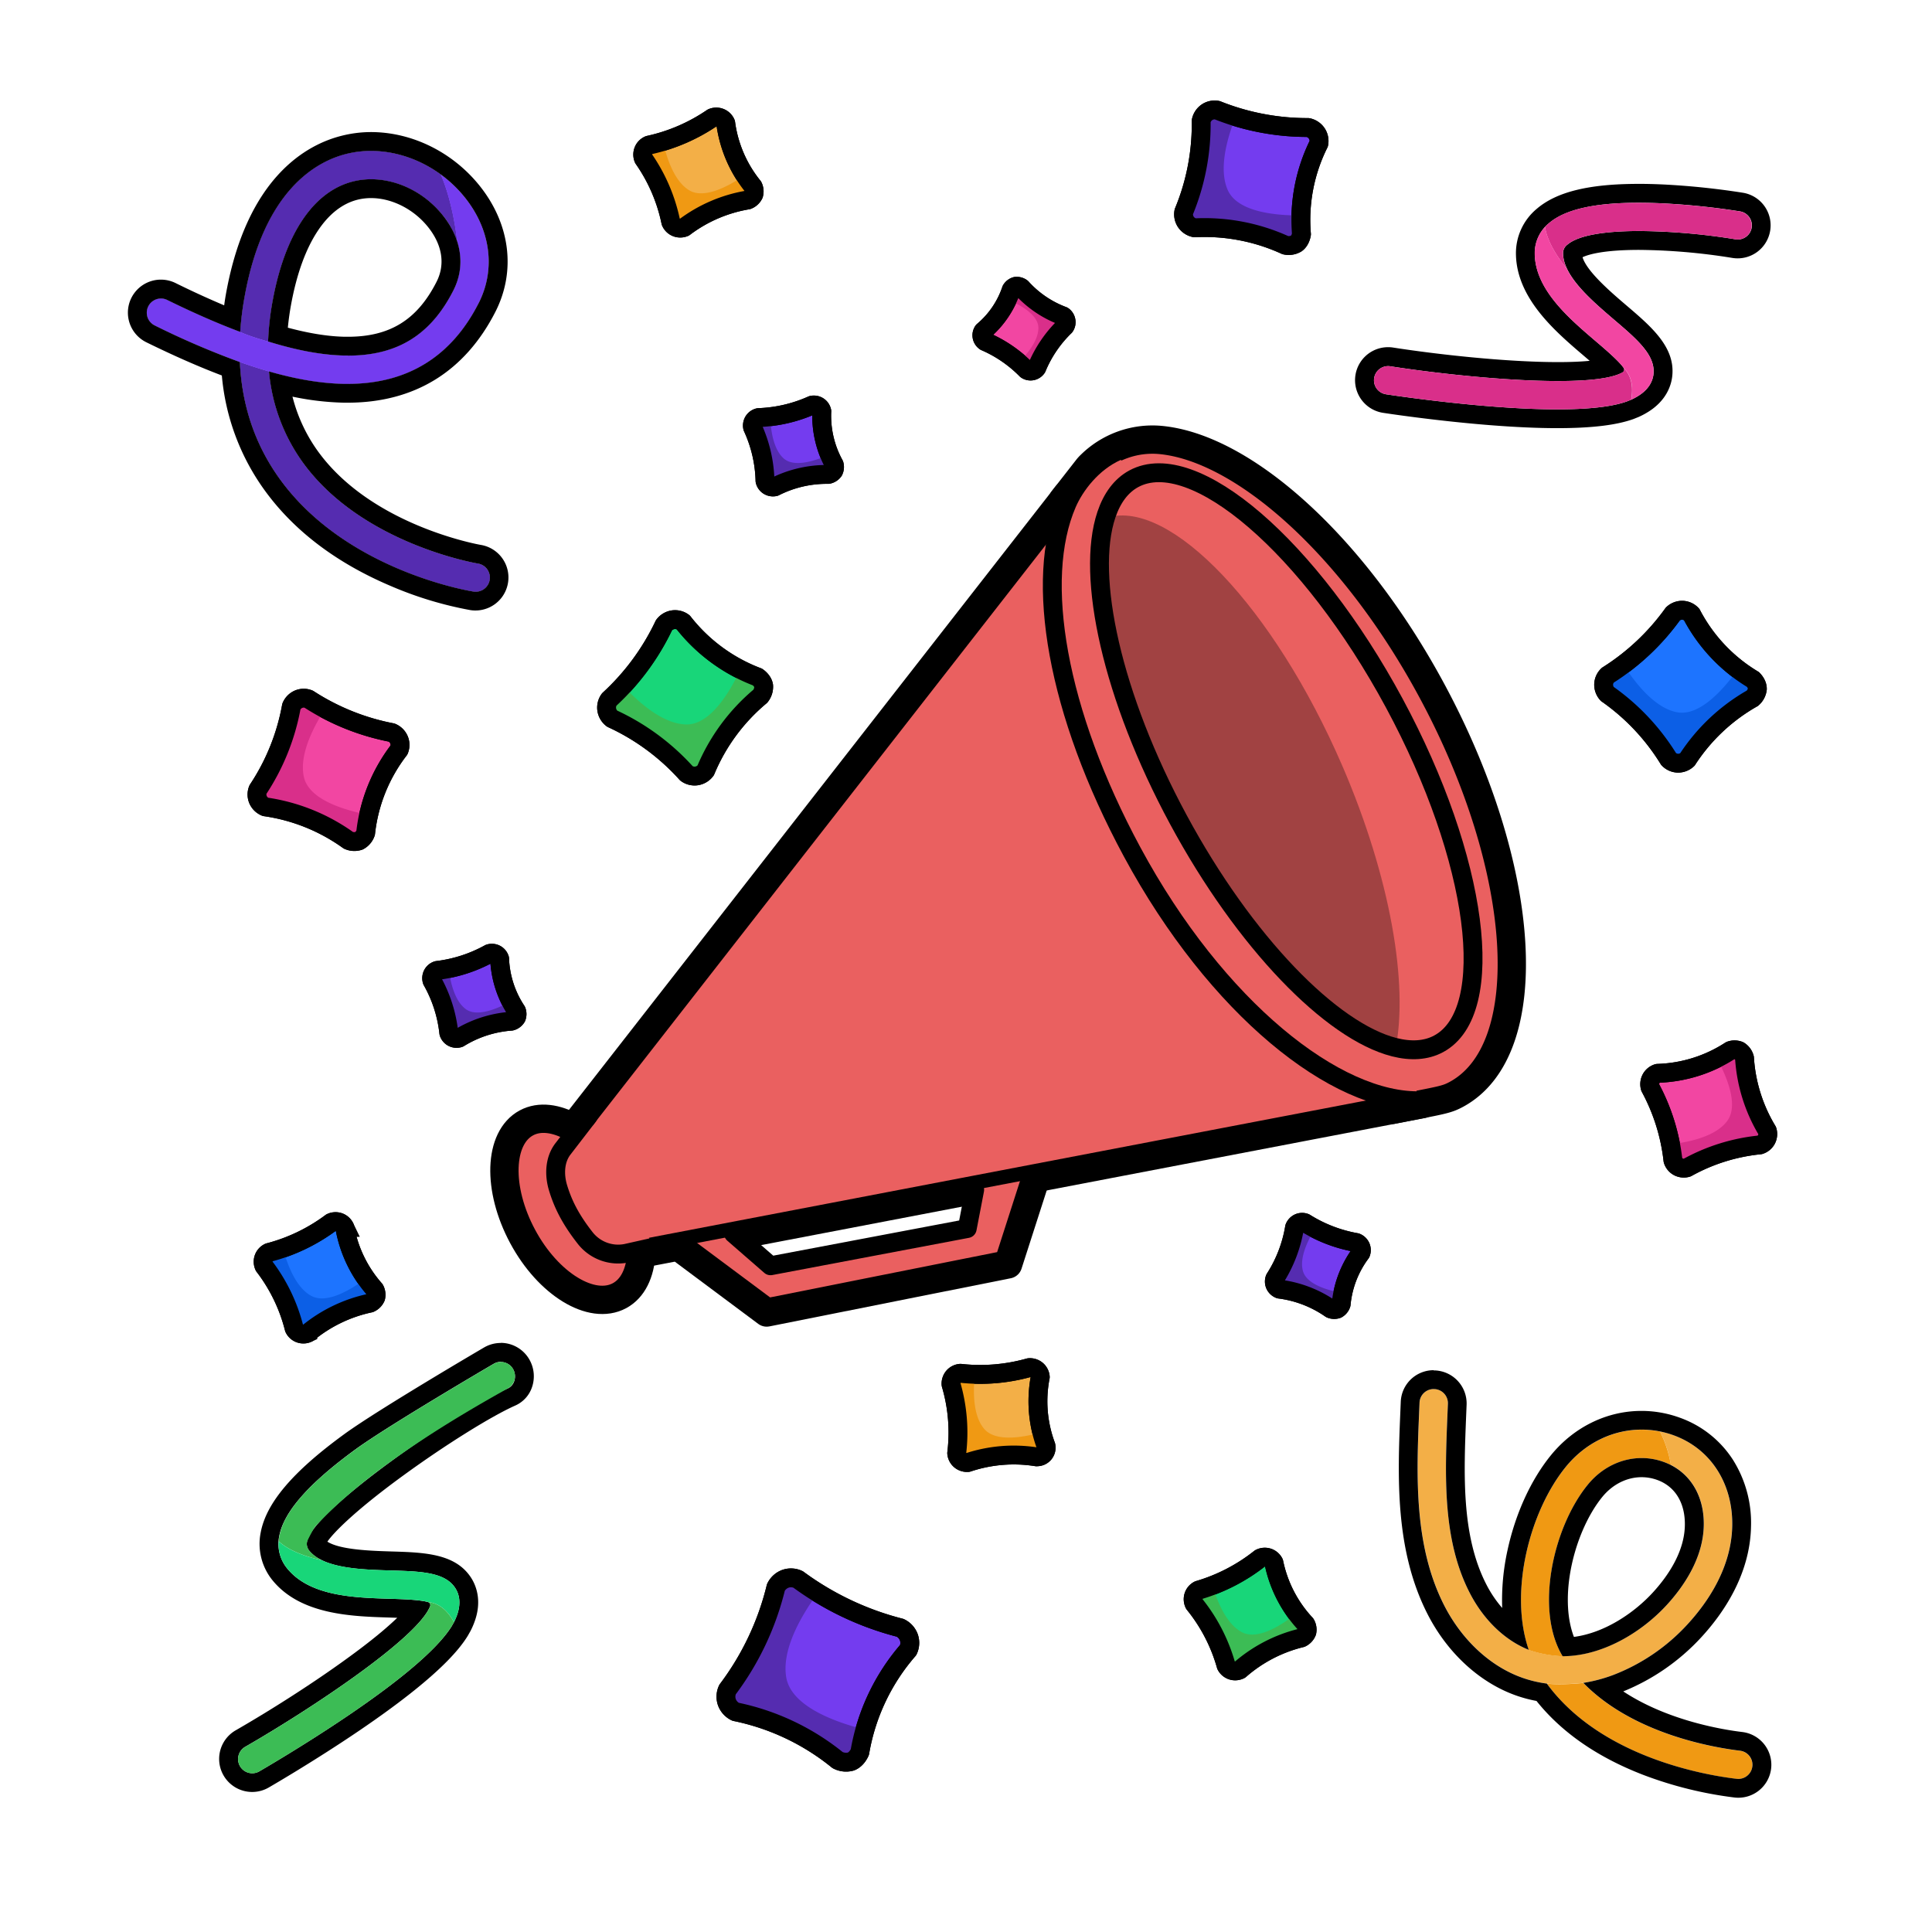 <svg id="Layer_1" data-name="Layer 1" xmlns="http://www.w3.org/2000/svg" xmlns:xlink="http://www.w3.org/1999/xlink" viewBox="0 0 1024 1024"><defs><style>.cls-1,.cls-12,.cls-6,.cls-7{fill:none;}.cls-2{clip-path:url(#clip-path);}.cls-3{fill:#f3af47;}.cls-4{fill:#f09913;}.cls-5{fill:#ea6060;}.cls-12,.cls-6,.cls-7{stroke:#000;}.cls-6,.cls-7{stroke-linecap:round;stroke-linejoin:round;}.cls-6{stroke-width:15px;}.cls-12,.cls-7{stroke-width:10px;}.cls-8{fill:#a14242;}.cls-9{fill:#743cef;}.cls-10{fill:#552cb0;}.cls-11{fill:#1d74ff;}.cls-12{stroke-miterlimit:10;}.cls-13{fill:#0c5fe6;}.cls-14{fill:#f246a2;}.cls-15{fill:#d92f8a;}.cls-16{fill:#18d679;}.cls-17{fill:#3cbc55;}.cls-18{fill:#ba367d;}.cls-19{fill:#9261ff;}</style><clipPath id="clip-path"><rect class="cls-1" width="1024" height="1024"/></clipPath></defs><title>quest-36</title><g class="cls-2"><path class="cls-3" d="M918.07,808.65C917.71,831,905,849.41,894.4,860.93a104.06,104.06,0,0,1-39.61,26.94,81.34,81.34,0,0,1-15.6,4.09s-11.47,1.28-19.31.36a63,63,0,0,1-12.75-3c-16.92-5.89-32-19.77-41.45-38.07-16.4-31.85-14.85-69.4-13.48-102.53l.21-5.31a7.5,7.5,0,0,1,15,.6l-.22,5.33c-1.35,32.8-2.75,66.72,11.83,95,7.34,14.24,18.64,25.1,31.24,30.1a62.1,62.1,0,0,0,18,3.34c20.77-.05,41.58-12.36,55.12-27.07,8.83-9.6,19.42-24.74,19.7-42.36.24-14.54-6.23-26.18-17.47-31.91a62.78,62.78,0,0,0-5.76-17.74,50.65,50.65,0,0,1,7.18,2c19.51,7.11,31.41,25.44,31.05,47.86"/><path class="cls-4" d="M928.79,936.24a7.5,7.5,0,0,1-7.44,6.61c-.29,0-.59,0-.9,0-17-2-72-11.52-100.57-50.48,7.84.92,19.31-.36,19.31-.36,26.34,27.06,69,34.27,83,35.94a7.51,7.51,0,0,1,6.55,8.34"/><path class="cls-4" d="M885.6,776.5a34.24,34.24,0,0,0-15.46-3.69c-10.69,0-21.17,5-28.65,14.23-18.31,22.56-27.94,66.06-13.42,90.51l.18.29a62.1,62.1,0,0,1-18-3.34c-10.57-30.6.48-73.37,19.6-96.91,12.65-15.59,31.65-22.55,50-18.83a62.77,62.77,0,0,1,5.76,17.74"/><path d="M759.89,736.23h.33a7.5,7.5,0,0,1,7.2,7.79l-.22,5.33c-1.36,32.8-2.76,66.72,11.83,95,7.33,14.24,18.64,25.1,31.24,30.09-10.58-30.6.48-73.37,19.59-96.91,10.4-12.82,25.11-19.8,40.21-19.8a49.49,49.49,0,0,1,17,3c19.52,7.1,31.42,25.44,31.05,47.86S905,849.41,894.41,860.93a104,104,0,0,1-39.61,26.94,81.5,81.5,0,0,1-15.6,4.1c26.35,27.05,69,34.26,83,35.94a7.5,7.5,0,0,1-.88,14.95,7.61,7.61,0,0,1-.9-.05c-17-2-72-11.51-100.57-50.48a62.59,62.59,0,0,1-12.75-3c-16.92-5.89-32-19.77-41.46-38.07-16.4-31.85-14.85-69.4-13.48-102.53l.22-5.31a7.5,7.5,0,0,1,7.47-7.2m68.36,141.61c20.77,0,41.58-12.36,55.12-27.07,8.83-9.6,19.42-24.74,19.71-42.36.26-16.07-7.66-28.6-21.18-33.52a34.26,34.26,0,0,0-11.74-2.08c-10.69,0-21.18,5-28.65,14.23-18.32,22.56-27.95,66.06-13.42,90.51l.17.29M759.89,726.23A17.44,17.44,0,0,0,742.43,743l-.22,5.3c-1.42,34.37-3,73.32,14.58,107.52,10.59,20.56,27.74,36.21,47.06,42.93a72.22,72.22,0,0,0,10.53,2.79c13.3,16.66,32.3,29.82,56.54,39.17a207.24,207.24,0,0,0,48.35,12,17.5,17.5,0,0,0,19.46-15.3A17.5,17.5,0,0,0,923.43,918c-9.85-1.18-39.39-5.88-63.07-21.52a114.82,114.82,0,0,0,41.41-28.75c11.77-12.79,25.89-33.4,26.31-58.88a62.59,62.59,0,0,0-9.68-35.28,55.73,55.73,0,0,0-28-22.14,59.39,59.39,0,0,0-20.38-3.62c-18.37,0-35.85,8.57-48,23.5-10.58,13-18.72,30.78-22.93,50a122.86,122.86,0,0,0-2.9,30.94,62.2,62.2,0,0,1-8.35-12.37c-13.38-26-12-58.55-10.73-90l.22-5.34a17.52,17.52,0,0,0-16.79-18.19l-.72,0m74.38,141.2c-3.46-9-4.18-21.06-1.93-34.14,2.61-15.16,8.94-30.09,16.93-39.94,5.43-6.69,13-10.53,20.89-10.53a24.28,24.28,0,0,1,8.32,1.48c9.47,3.45,14.8,12.18,14.6,24-.23,14.47-9.41,27.43-17.07,35.75-9.46,10.28-24.93,21.2-41.75,23.43"/><polyline class="cls-5" points="303.76 597.64 565.34 262.44 753.87 585.21 549.38 624.36 516.6 630.63 392.93 654.31 358.34 660.94 339.94 664.46"/><polyline class="cls-6" points="303.76 597.64 565.34 262.44 753.87 585.21 549.38 624.36 516.6 630.63 392.93 654.31 358.34 660.94 339.94 664.46"/><path class="cls-5" d="M303.76,597.64c-8.87-5-17.75-6.26-24.77-2.48C264.28,603.1,263.41,630,277,655.33s36.64,39.35,51.36,31.41c7.06-3.81,10.93-12,11.54-22.28"/><path class="cls-6" d="M303.76,597.64c-8.87-5-17.75-6.26-24.77-2.48C264.28,603.1,263.41,630,277,655.33s36.64,39.35,51.36,31.41c7.06-3.81,10.93-12,11.54-22.28"/><path class="cls-5" d="M738.18,588.21c25.71-5.08,28.18-5.18,33.7-8.16,43.84-23.66,38-119.54-13.06-214.17-41.53-77-100-128.76-144-132.71a46.7,46.7,0,0,0-36.72,13.21,18.59,18.59,0,0,0-1.52,1.61l-13.22,16.94"/><path class="cls-6" d="M738.18,588.21c25.71-5.08,28.18-5.18,33.7-8.16,43.84-23.66,38-119.54-13.06-214.17-41.53-77-100-128.76-144-132.71a46.7,46.7,0,0,0-36.72,13.21,18.59,18.59,0,0,0-1.52,1.61l-13.22,16.94"/><path class="cls-5" d="M753.21,583.39c-44.89,1.45-108.53-49.13-153.16-131.85-39.91-74-52-144.27-34.52-184.67,4.16-9.64,13.35-21.81,26.46-27.67"/><path class="cls-7" d="M753.21,583.39c-44.89,1.45-108.53-49.13-153.16-131.85-39.91-74-52-144.27-34.52-184.67,4.16-9.64,13.35-21.81,26.46-27.67"/><path class="cls-8" d="M739.53,556.53C706.2,548,660.29,501.12,625.08,435.86,590,370.83,576,306.93,587,274.3c33.31-9.8,88.09,47.63,124.35,131.36C737,465,746.7,522,739.53,556.53"/><polygon class="cls-5" points="392.93 654.31 408.39 667.76 512.65 648.03 516.6 630.63 549.38 624.36 534.29 671.23 406.36 696.74 358.34 660.94 392.93 654.31"/><polyline class="cls-6" points="548.26 626.74 534.29 670.14 406.36 695.66 362.92 663.27"/><polyline class="cls-7" points="388.76 653.81 408.39 670.89 512.65 651.16 516.6 630.63"/><path class="cls-5" d="M346.49,661l-14.59,3.27a22.2,22.2,0,0,1-21.6-7.93c-8.43-10.7-12.13-18.89-14.55-26.85-2.1-7-1.74-15,2.73-20.68l13.23-17.18"/><path class="cls-7" d="M346.49,661l-14.59,3.27a22.2,22.2,0,0,1-21.6-7.93c-8.43-10.7-12.13-18.89-14.55-26.85-2.1-7-1.74-15,2.73-20.68l13.23-17.18"/><path class="cls-7" d="M762.55,553.23c-6.66,3.59-14.66,4.06-23.57,1.8-33.32-8.49-79.24-55.41-114.45-120.67-35.08-65-49.1-128.92-38.12-161.55,3-8.87,7.8-15.42,14.55-19.07,31.6-17.05,93.39,36.17,138,118.87S794.15,536.17,762.55,553.23Z"/><path class="cls-9" d="M681.27,129.94a102.92,102.92,0,0,0-48.05-9.2,7.43,7.43,0,0,1-4.65-3.06,7.25,7.25,0,0,1-1.12-5.45,121.07,121.07,0,0,0,9.2-48.05,7.42,7.42,0,0,1,3.06-4.65,7.25,7.25,0,0,1,5.45-1.12,128,128,0,0,0,24.2,7,128.06,128.06,0,0,0,23.85,2.17,7.43,7.43,0,0,1,4.65,3.06A7.25,7.25,0,0,1,699,76.12a90.63,90.63,0,0,0-9.2,48c-.07.37-.53,3.38-2.74,4.94a8,8,0,0,1-5.76.83"/><path class="cls-7" d="M681.27,129.94a102.92,102.92,0,0,0-48.05-9.2,7.43,7.43,0,0,1-4.65-3.06,7.25,7.25,0,0,1-1.12-5.45,121.07,121.07,0,0,0,9.2-48.05,7.42,7.42,0,0,1,3.06-4.65,7.25,7.25,0,0,1,5.45-1.12,128,128,0,0,0,24.2,7,128.06,128.06,0,0,0,23.85,2.17,7.43,7.43,0,0,1,4.65,3.06A7.25,7.25,0,0,1,699,76.12a90.63,90.63,0,0,0-9.2,48c-.07.37-.53,3.38-2.74,4.94A8,8,0,0,1,681.27,129.94Z"/><path class="cls-10" d="M688.61,124.16c-.07.37-.53,3.38-2.74,5a8,8,0,0,1-5.77.83,102.83,102.83,0,0,0-48.05-9.2,7.51,7.51,0,0,1-4.65-3.06,7.26,7.26,0,0,1-1.12-5.45,121,121,0,0,0,9.2-48,7.39,7.39,0,0,1,3.06-4.65A7.22,7.22,0,0,1,644,58.4c3.19,1.29,6.79,2.58,10.78,3.78-4.76,12.11-8.87,27.86-4,38.66,5.06,11.12,23.77,13.32,37.5,13.35a90.34,90.34,0,0,0,.29,10"/><path class="cls-7" d="M681.27,129.94a102.92,102.92,0,0,0-48.05-9.2,7.43,7.43,0,0,1-4.65-3.06,7.25,7.25,0,0,1-1.12-5.45,121.07,121.07,0,0,0,9.2-48.05,7.42,7.42,0,0,1,3.06-4.65,7.25,7.25,0,0,1,5.45-1.12,128,128,0,0,0,24.2,7,128.06,128.06,0,0,0,23.85,2.17,7.43,7.43,0,0,1,4.65,3.06A7.25,7.25,0,0,1,699,76.12a90.63,90.63,0,0,0-9.2,48c-.07.37-.53,3.38-2.74,4.94A8,8,0,0,1,681.27,129.94Z"/><path class="cls-3" d="M396.25,106a76.85,76.85,0,0,0-33.55,14.46,5.55,5.55,0,0,1-4.16.06,5.41,5.41,0,0,1-3-2.9A90.44,90.44,0,0,0,341.1,84.08a5.55,5.55,0,0,1-.06-4.16,5.41,5.41,0,0,1,2.9-3,95.61,95.61,0,0,0,17.9-5.8,95.59,95.59,0,0,0,15.65-8.66,5.55,5.55,0,0,1,4.16-.06,5.41,5.41,0,0,1,3,2.9,67.69,67.69,0,0,0,14.46,33.55,5.89,5.89,0,0,1,.38,4.21,6,6,0,0,1-3.21,2.93"/><path class="cls-7" d="M396.25,106a76.85,76.85,0,0,0-33.55,14.46,5.55,5.55,0,0,1-4.16.06,5.41,5.41,0,0,1-3-2.9A90.44,90.44,0,0,0,341.1,84.08a5.55,5.55,0,0,1-.06-4.16,5.41,5.41,0,0,1,2.9-3,95.61,95.61,0,0,0,17.9-5.8,95.59,95.59,0,0,0,15.65-8.66,5.55,5.55,0,0,1,4.16-.06,5.41,5.41,0,0,1,3,2.9,67.69,67.69,0,0,0,14.46,33.55,5.89,5.89,0,0,1,.38,4.21A6,6,0,0,1,396.25,106Z"/><path class="cls-4" d="M398.36,99.36a5.91,5.91,0,0,1,.38,4.21,6,6,0,0,1-3.22,2.93A76.75,76.75,0,0,0,362,121a5.61,5.61,0,0,1-4.16.06,5.42,5.42,0,0,1-3-2.9,90.32,90.32,0,0,0-14.46-33.55,5.51,5.51,0,0,1-.06-4.16,5.39,5.39,0,0,1,2.89-3c2.51-.54,5.28-1.25,8.25-2.18,2.14,9.48,6.2,20.93,13.77,25.55,7.79,4.75,20.27-1.73,28.77-7.47a67.52,67.52,0,0,0,4.36,6"/><path class="cls-7" d="M396.25,106a76.85,76.85,0,0,0-33.55,14.46,5.55,5.55,0,0,1-4.16.06,5.41,5.41,0,0,1-3-2.9A90.44,90.44,0,0,0,341.1,84.08a5.55,5.55,0,0,1-.06-4.16,5.41,5.41,0,0,1,2.9-3,95.61,95.61,0,0,0,17.9-5.8,95.59,95.59,0,0,0,15.65-8.66,5.55,5.55,0,0,1,4.16-.06,5.41,5.41,0,0,1,3,2.9,67.69,67.69,0,0,0,14.46,33.55,5.89,5.89,0,0,1,.38,4.21A6,6,0,0,1,396.25,106Z"/><path class="cls-3" d="M549.39,772.15a76.86,76.86,0,0,0-36.41,3,5.55,5.55,0,0,1-4-1.27,5.41,5.41,0,0,1-1.9-3.69,90.41,90.41,0,0,0-3-36.41,5.55,5.55,0,0,1,1.27-4,5.42,5.42,0,0,1,3.7-1.9,95.58,95.58,0,0,0,36.41-3,5.54,5.54,0,0,1,4,1.27,5.41,5.41,0,0,1,1.9,3.7,67.68,67.68,0,0,0,3,36.41,4.82,4.82,0,0,1-5,5.86"/><path class="cls-7" d="M549.39,772.15a76.86,76.86,0,0,0-36.41,3,5.55,5.55,0,0,1-4-1.27,5.41,5.41,0,0,1-1.9-3.69,90.41,90.41,0,0,0-3-36.41,5.55,5.55,0,0,1,1.27-4,5.42,5.42,0,0,1,3.7-1.9,95.58,95.58,0,0,0,36.41-3,5.54,5.54,0,0,1,4,1.27,5.41,5.41,0,0,1,1.9,3.7,67.68,67.68,0,0,0,3,36.41,4.82,4.82,0,0,1-5,5.86Z"/><path class="cls-4" d="M553.5,766.52a5.91,5.91,0,0,1-1,4.11,6,6,0,0,1-4,1.75,76.79,76.79,0,0,0-36.41,3,5.6,5.6,0,0,1-4-1.27,5.42,5.42,0,0,1-1.9-3.7,90.31,90.31,0,0,0-3-36.41,5.52,5.52,0,0,1,1.27-4,5.39,5.39,0,0,1,3.69-1.9c2.55.29,5.4.49,8.51.56-1,9.67-.79,21.82,4.91,28.6,5.87,7,19.77,4.82,29.65,2.09a67.49,67.49,0,0,0,2.21,7.11"/><path class="cls-7" d="M549.39,772.15a76.86,76.86,0,0,0-36.41,3,5.55,5.55,0,0,1-4-1.27,5.41,5.41,0,0,1-1.9-3.69,90.41,90.41,0,0,0-3-36.41,5.55,5.55,0,0,1,1.27-4,5.42,5.42,0,0,1,3.7-1.9,95.58,95.58,0,0,0,36.41-3,5.54,5.54,0,0,1,4,1.27,5.41,5.41,0,0,1,1.9,3.7,67.68,67.68,0,0,0,3,36.41,4.82,4.82,0,0,1-5,5.86Z"/><path class="cls-11" d="M196.07,690.68a76.85,76.85,0,0,0-32.91,15.86,5.55,5.55,0,0,1-4.15.23,5.42,5.42,0,0,1-3.1-2.77A90.39,90.39,0,0,0,140,671.09a5.55,5.55,0,0,1-.23-4.15,5.42,5.42,0,0,1,2.77-3.1A95.54,95.54,0,0,0,175.49,648a5.55,5.55,0,0,1,4.15-.23,5.42,5.42,0,0,1,3.1,2.77,67.69,67.69,0,0,0,15.86,32.91,5.89,5.89,0,0,1,.55,4.18,6,6,0,0,1-3.09,3.06"/><path class="cls-12" d="M196.07,690.68a76.85,76.85,0,0,0-32.91,15.86,5.55,5.55,0,0,1-4.15.23,5.42,5.42,0,0,1-3.1-2.77A90.39,90.39,0,0,0,140,671.09a5.55,5.55,0,0,1-.23-4.15,5.42,5.42,0,0,1,2.77-3.1A95.54,95.54,0,0,0,175.49,648a5.55,5.55,0,0,1,4.15-.23,5.42,5.42,0,0,1,3.1,2.77,67.69,67.69,0,0,0,15.86,32.91,5.89,5.89,0,0,1,.55,4.18A6,6,0,0,1,196.07,690.68Z"/><path class="cls-13" d="M197.89,683.95a5.91,5.91,0,0,1,.56,4.19,6,6,0,0,1-3.09,3.07,76.76,76.76,0,0,0-32.91,15.86,5.61,5.61,0,0,1-4.15.23,5.42,5.42,0,0,1-3.1-2.77,90.32,90.32,0,0,0-15.86-32.91,5.52,5.52,0,0,1-.23-4.15,5.39,5.39,0,0,1,2.77-3.1c2.49-.65,5.22-1.47,8.15-2.53,2.53,9.38,7.08,20.65,14.83,24.94,8,4.42,20.18-2.59,28.43-8.68a67.24,67.24,0,0,0,4.61,5.85"/><path class="cls-7" d="M196.07,690.68a76.85,76.85,0,0,0-32.91,15.86,5.55,5.55,0,0,1-4.15.23,5.42,5.42,0,0,1-3.1-2.77A90.39,90.39,0,0,0,140,671.09a5.55,5.55,0,0,1-.23-4.15,5.42,5.42,0,0,1,2.77-3.1A95.54,95.54,0,0,0,175.49,648a5.55,5.55,0,0,1,4.15-.23,5.42,5.42,0,0,1,3.1,2.77,67.69,67.69,0,0,0,15.86,32.91,5.89,5.89,0,0,1,.55,4.18A6,6,0,0,1,196.07,690.68Z"/><path class="cls-11" d="M928.82,370.07a99.73,99.73,0,0,0-34.5,32.51,7.2,7.2,0,0,1-5,1.92,7,7,0,0,1-4.92-2.21,117.31,117.31,0,0,0-32.51-34.5,7.2,7.2,0,0,1-1.92-5,7,7,0,0,1,2.21-4.92,124,124,0,0,0,34.5-32.51,7.2,7.2,0,0,1,5-1.92,7,7,0,0,1,4.92,2.21,87.82,87.82,0,0,0,32.51,34.5c.25.27,2.35,2.33,2.32,5a7.73,7.73,0,0,1-2.62,5"/><path class="cls-12" d="M928.82,370.07a99.73,99.73,0,0,0-34.5,32.51,7.2,7.2,0,0,1-5,1.92,7,7,0,0,1-4.92-2.21,117.31,117.31,0,0,0-32.51-34.5,7.2,7.2,0,0,1-1.92-5,7,7,0,0,1,2.21-4.92,124,124,0,0,0,34.5-32.51,7.2,7.2,0,0,1,5-1.92,7,7,0,0,1,4.92,2.21,87.82,87.82,0,0,0,32.51,34.5c.25.27,2.35,2.33,2.32,5A7.73,7.73,0,0,1,928.82,370.07Z"/><path class="cls-13" d="M928.44,361c.25.27,2.35,2.34,2.33,5a7.77,7.77,0,0,1-2.62,5,99.64,99.64,0,0,0-34.5,32.52,7.28,7.28,0,0,1-5,1.91,7,7,0,0,1-4.92-2.21,117.21,117.21,0,0,0-32.52-34.5,7.16,7.16,0,0,1-1.91-5,7,7,0,0,1,2.21-4.92c2.82-1.77,5.88-3.87,9.09-6.32,6.81,10.61,16.85,22.78,28.12,25,11.6,2.34,24-11.11,31.77-21.87a87.58,87.58,0,0,0,8,5.43"/><path class="cls-7" d="M928.82,370.07a99.73,99.73,0,0,0-34.5,32.51,7.2,7.2,0,0,1-5,1.92,7,7,0,0,1-4.92-2.21,117.31,117.31,0,0,0-32.51-34.5,7.2,7.2,0,0,1-1.92-5,7,7,0,0,1,2.21-4.92,124,124,0,0,0,34.5-32.51,7.2,7.2,0,0,1,5-1.92,7,7,0,0,1,4.92,2.21,87.82,87.82,0,0,0,32.51,34.5c.25.27,2.35,2.33,2.32,5A7.73,7.73,0,0,1,928.82,370.07Z"/><path class="cls-14" d="M184.63,445.35a99.7,99.7,0,0,0-44-17.71,7.21,7.21,0,0,1-3.85-3.78,7,7,0,0,1-.05-5.39,117.3,117.3,0,0,0,17.71-44,7.2,7.2,0,0,1,3.78-3.85,7,7,0,0,1,5.39-.05,124,124,0,0,0,44,17.71,7.2,7.2,0,0,1,3.85,3.78,7,7,0,0,1,.05,5.39,87.83,87.83,0,0,0-17.71,44,7.64,7.64,0,0,1-3.53,4.19,7.73,7.73,0,0,1-5.64-.28"/><path class="cls-7" d="M184.63,445.35a99.7,99.7,0,0,0-44-17.71,7.21,7.21,0,0,1-3.85-3.78,7,7,0,0,1-.05-5.39,117.3,117.3,0,0,0,17.71-44,7.2,7.2,0,0,1,3.78-3.85,7,7,0,0,1,5.39-.05,124,124,0,0,0,44,17.71,7.2,7.2,0,0,1,3.85,3.78,7,7,0,0,1,.05,5.39,87.83,87.83,0,0,0-17.71,44,7.64,7.64,0,0,1-3.53,4.19A7.73,7.73,0,0,1,184.63,445.35Z"/><path class="cls-15" d="M192.68,441.22c-.14.34-1.13,3.12-3.53,4.2a7.77,7.77,0,0,1-5.64-.29,99.66,99.66,0,0,0-44-17.7,7.27,7.27,0,0,1-3.85-3.78,7,7,0,0,1,0-5.39,118.17,118.17,0,0,0,10.73-20.17,117.63,117.63,0,0,0,7-23.8,7.16,7.16,0,0,1,3.78-3.85,7,7,0,0,1,5.39-.06c2.79,1.82,6,3.72,9.55,5.6-6.78,10.63-13.63,24.84-11,36,2.74,11.52,20.12,17.1,33.17,19.68a87.57,87.57,0,0,0-1.58,9.53"/><path class="cls-7" d="M184.63,445.35a99.7,99.7,0,0,0-44-17.71,7.21,7.21,0,0,1-3.85-3.78,7,7,0,0,1-.05-5.39,117.3,117.3,0,0,0,17.71-44,7.2,7.2,0,0,1,3.78-3.85,7,7,0,0,1,5.39-.05,124,124,0,0,0,44,17.71,7.2,7.2,0,0,1,3.85,3.78,7,7,0,0,1,.05,5.39,87.83,87.83,0,0,0-17.71,44,7.64,7.64,0,0,1-3.53,4.19A7.73,7.73,0,0,1,184.63,445.35Z"/><path class="cls-14" d="M924.62,560.77a84.89,84.89,0,0,0,12.06,38.53,6.13,6.13,0,0,1-.41,4.57,6,6,0,0,1-3.53,2.94,99.89,99.89,0,0,0-38.53,12.06,6.13,6.13,0,0,1-4.57-.41,6,6,0,0,1-2.94-3.53,105.58,105.58,0,0,0-12.06-38.52,6.13,6.13,0,0,1,.41-4.57,6,6,0,0,1,3.53-2.95,74.79,74.79,0,0,0,38.53-12.05,6.51,6.51,0,0,1,4.66.07,6.58,6.58,0,0,1,2.85,3.87"/><path class="cls-7" d="M924.62,560.77a84.89,84.89,0,0,0,12.06,38.53,6.13,6.13,0,0,1-.41,4.57,6,6,0,0,1-3.53,2.94,99.89,99.89,0,0,0-38.53,12.06,6.13,6.13,0,0,1-4.57-.41,6,6,0,0,1-2.94-3.53,105.58,105.58,0,0,0-12.06-38.52,6.13,6.13,0,0,1,.41-4.57,6,6,0,0,1,3.53-2.95,74.79,74.79,0,0,0,38.53-12.05,6.51,6.51,0,0,1,4.66.07A6.58,6.58,0,0,1,924.62,560.77Z"/><path class="cls-15" d="M917.56,557.7a6.53,6.53,0,0,1,4.67.06,6.62,6.62,0,0,1,2.85,3.87,84.86,84.86,0,0,0,12.06,38.52,6.2,6.2,0,0,1-.41,4.57,6,6,0,0,1-3.52,2.94,99.79,99.79,0,0,0-38.52,12.06,6.1,6.1,0,0,1-4.57-.41,6,6,0,0,1-2.95-3.52c-.31-2.82-.77-5.94-1.46-9.31,10.66-1.26,23.72-4.42,29.65-12.21,6.11-8,.41-22.48-4.92-32.47a74.83,74.83,0,0,0,7.14-4.1"/><path class="cls-7" d="M924.62,560.77a84.89,84.89,0,0,0,12.06,38.53,6.13,6.13,0,0,1-.41,4.57,6,6,0,0,1-3.53,2.94,99.89,99.89,0,0,0-38.53,12.06,6.13,6.13,0,0,1-4.57-.41,6,6,0,0,1-2.94-3.53,105.58,105.58,0,0,0-12.06-38.52,6.13,6.13,0,0,1,.41-4.57,6,6,0,0,1,3.53-2.95,74.79,74.79,0,0,0,38.53-12.05,6.51,6.51,0,0,1,4.66.07A6.58,6.58,0,0,1,924.62,560.77Z"/><path class="cls-14" d="M541.47,152.58a55.75,55.75,0,0,0,21.92,14.88A4,4,0,0,1,565,170a3.93,3.93,0,0,1-.61,3,65.58,65.58,0,0,0-14.88,21.92,4,4,0,0,1-2.52,1.66,3.93,3.93,0,0,1-3-.61A69.28,69.28,0,0,0,522.16,181a4,4,0,0,1-1.66-2.52,3.93,3.93,0,0,1,.61-3A49.08,49.08,0,0,0,536,153.62a4.27,4.27,0,0,1,2.42-1.87,4.32,4.32,0,0,1,3,.82"/><path class="cls-7" d="M541.47,152.58a55.75,55.75,0,0,0,21.92,14.88A4,4,0,0,1,565,170a3.93,3.93,0,0,1-.61,3,65.58,65.58,0,0,0-14.88,21.92,4,4,0,0,1-2.52,1.66,3.93,3.93,0,0,1-3-.61A69.28,69.28,0,0,0,522.16,181a4,4,0,0,1-1.66-2.52,3.93,3.93,0,0,1,.61-3A49.08,49.08,0,0,0,536,153.62a4.27,4.27,0,0,1,2.42-1.87A4.32,4.32,0,0,1,541.47,152.58Z"/><path class="cls-15" d="M536.59,153.88A4.29,4.29,0,0,1,539,152a4.35,4.35,0,0,1,3,.83A55.69,55.69,0,0,0,564,167.71a4.06,4.06,0,0,1,1.66,2.52,3.93,3.93,0,0,1-.61,3,65.49,65.49,0,0,0-14.88,21.92,4,4,0,0,1-2.52,1.66,3.91,3.91,0,0,1-3-.61c-1.31-1.33-2.82-2.74-4.55-4.19,5-5,10.39-12,10.26-18.38-.13-6.61-9-11.72-15.78-14.68a48.65,48.65,0,0,0,2-5"/><path class="cls-7" d="M541.47,152.58a55.75,55.75,0,0,0,21.92,14.88A4,4,0,0,1,565,170a3.93,3.93,0,0,1-.61,3,65.58,65.58,0,0,0-14.88,21.92,4,4,0,0,1-2.52,1.66,3.93,3.93,0,0,1-3-.61A69.28,69.28,0,0,0,522.16,181a4,4,0,0,1-1.66-2.52,3.93,3.93,0,0,1,.61-3A49.08,49.08,0,0,0,536,153.62a4.27,4.27,0,0,1,2.42-1.87A4.32,4.32,0,0,1,541.47,152.58Z"/><path class="cls-16" d="M403,369a102.9,102.9,0,0,0-29,39.37,7.43,7.43,0,0,1-4.77,2.87,7.25,7.25,0,0,1-5.4-1.34,121.07,121.07,0,0,0-39.37-29,7.43,7.43,0,0,1-2.87-4.77,7.25,7.25,0,0,1,1.34-5.4,128,128,0,0,0,29-39.37,7.43,7.43,0,0,1,4.77-2.87,7.25,7.25,0,0,1,5.4,1.34,90.64,90.64,0,0,0,39.37,29c.3.22,2.82,1.94,3.27,4.61A8,8,0,0,1,403,369"/><path class="cls-7" d="M403,369a102.9,102.9,0,0,0-29,39.37,7.43,7.43,0,0,1-4.77,2.87,7.25,7.25,0,0,1-5.4-1.34,121.07,121.07,0,0,0-39.37-29,7.43,7.43,0,0,1-2.87-4.77,7.25,7.25,0,0,1,1.34-5.4,128,128,0,0,0,29-39.37,7.43,7.43,0,0,1,4.77-2.87,7.25,7.25,0,0,1,5.4,1.34,90.64,90.64,0,0,0,39.37,29c.3.22,2.82,1.94,3.27,4.61A8,8,0,0,1,403,369Z"/><path class="cls-17" d="M401,359.91c.3.22,2.82,1.94,3.28,4.61a8,8,0,0,1-1.74,5.56,102.8,102.8,0,0,0-29,39.37,7.51,7.51,0,0,1-4.77,2.87,7.26,7.26,0,0,1-5.4-1.34,120.94,120.94,0,0,0-39.37-29,7.39,7.39,0,0,1-2.87-4.77,7.22,7.22,0,0,1,1.33-5.4c2.54-2.32,5.26-5,8.07-8.09,8.87,9.52,21.3,20,33.16,20.26,12.21.24,22.28-15.69,28.23-28.06a90.36,90.36,0,0,0,9.12,4"/><path class="cls-7" d="M403,369a102.9,102.9,0,0,0-29,39.37,7.43,7.43,0,0,1-4.77,2.87,7.25,7.25,0,0,1-5.4-1.34,121.07,121.07,0,0,0-39.37-29,7.43,7.43,0,0,1-2.87-4.77,7.25,7.25,0,0,1,1.34-5.4,128,128,0,0,0,29-39.37,7.43,7.43,0,0,1,4.77-2.87,7.25,7.25,0,0,1,5.4,1.34,90.64,90.64,0,0,0,39.37,29c.3.22,2.82,1.94,3.27,4.61A8,8,0,0,1,403,369Z"/><path class="cls-16" d="M689.72,868.12A77.08,77.08,0,0,0,657.19,885a5.56,5.56,0,0,1-4.15.36,5.43,5.43,0,0,1-3.19-2.68A90.68,90.68,0,0,0,633,850.14a5.56,5.56,0,0,1-.36-4.15,5.43,5.43,0,0,1,2.68-3.19,95.83,95.83,0,0,0,32.53-16.87,5.56,5.56,0,0,1,4.15-.36,5.43,5.43,0,0,1,3.19,2.68A67.87,67.87,0,0,0,692,860.78a5.91,5.91,0,0,1,.68,4.18,6,6,0,0,1-3,3.16"/><path class="cls-7" d="M689.72,868.12A77.08,77.08,0,0,0,657.19,885a5.56,5.56,0,0,1-4.15.36,5.43,5.43,0,0,1-3.19-2.68A90.68,90.68,0,0,0,633,850.14a5.56,5.56,0,0,1-.36-4.15,5.43,5.43,0,0,1,2.68-3.19,95.83,95.83,0,0,0,32.53-16.87,5.56,5.56,0,0,1,4.15-.36,5.43,5.43,0,0,1,3.19,2.68A67.87,67.87,0,0,0,692,860.78a5.91,5.91,0,0,1,.68,4.18A6,6,0,0,1,689.72,868.12Z"/><path class="cls-17" d="M691.35,861.32a5.93,5.93,0,0,1,.68,4.18,6,6,0,0,1-3,3.16,77,77,0,0,0-32.52,16.87,5.62,5.62,0,0,1-4.15.36,5.43,5.43,0,0,1-3.19-2.69,90.57,90.57,0,0,0-16.87-32.52,5.54,5.54,0,0,1-.36-4.15,5.41,5.41,0,0,1,2.68-3.19c2.47-.72,5.19-1.63,8.09-2.78,2.82,9.33,7.7,20.5,15.6,24.57,8.13,4.19,20.16-3.19,28.24-9.54a67.72,67.72,0,0,0,4.79,5.73"/><path class="cls-7" d="M689.72,868.12A77.08,77.08,0,0,0,657.19,885a5.56,5.56,0,0,1-4.15.36,5.43,5.43,0,0,1-3.19-2.68A90.68,90.68,0,0,0,633,850.14a5.56,5.56,0,0,1-.36-4.15,5.43,5.43,0,0,1,2.68-3.19,95.83,95.83,0,0,0,32.53-16.87,5.56,5.56,0,0,1,4.15-.36,5.43,5.43,0,0,1,3.19,2.68A67.87,67.87,0,0,0,692,860.78a5.91,5.91,0,0,1,.68,4.18A6,6,0,0,1,689.72,868.12Z"/><path class="cls-9" d="M438.91,251.45A61,61,0,0,0,410.65,258a4.41,4.41,0,0,1-3.26-.54,4.29,4.29,0,0,1-1.92-2.68,71.83,71.83,0,0,0-6.57-28.27,4.41,4.41,0,0,1,.54-3.26,4.3,4.3,0,0,1,2.68-1.92,75.89,75.89,0,0,0,28.27-6.57,4.41,4.41,0,0,1,3.26.54,4.3,4.3,0,0,1,1.92,2.68,53.77,53.77,0,0,0,6.57,28.27,4.68,4.68,0,0,1-.3,3.34,4.73,4.73,0,0,1-2.93,1.84"/><path class="cls-7" d="M438.91,251.45A61,61,0,0,0,410.65,258a4.41,4.41,0,0,1-3.26-.54,4.29,4.29,0,0,1-1.92-2.68,71.83,71.83,0,0,0-6.57-28.27,4.41,4.41,0,0,1,.54-3.26,4.3,4.3,0,0,1,2.68-1.92,75.89,75.89,0,0,0,28.27-6.57,4.41,4.41,0,0,1,3.26.54,4.3,4.3,0,0,1,1.92,2.68,53.77,53.77,0,0,0,6.57,28.27,4.68,4.68,0,0,1-.3,3.34A4.73,4.73,0,0,1,438.91,251.45Z"/><path class="cls-10" d="M441.5,246.55a4.69,4.69,0,0,1-.3,3.34,4.76,4.76,0,0,1-2.93,1.84A61,61,0,0,0,410,258.3a4.45,4.45,0,0,1-3.26-.54,4.31,4.31,0,0,1-1.92-2.69,71.76,71.76,0,0,0-6.57-28.27,4.38,4.38,0,0,1,.54-3.26,4.28,4.28,0,0,1,2.68-1.92c2-.07,4.3-.23,6.75-.54.33,7.71,1.89,17.24,7.16,21.91,5.42,4.81,16.09,1.5,23.54-1.78a53.68,53.68,0,0,0,2.56,5.34"/><path class="cls-7" d="M438.91,251.45A61,61,0,0,0,410.65,258a4.41,4.41,0,0,1-3.26-.54,4.29,4.29,0,0,1-1.92-2.68,71.83,71.83,0,0,0-6.57-28.27,4.41,4.41,0,0,1,.54-3.26,4.3,4.3,0,0,1,2.68-1.92,75.89,75.89,0,0,0,28.27-6.57,4.41,4.41,0,0,1,3.26.54,4.3,4.3,0,0,1,1.92,2.68,53.77,53.77,0,0,0,6.57,28.27,4.68,4.68,0,0,1-.3,3.34A4.73,4.73,0,0,1,438.91,251.45Z"/><path class="cls-9" d="M270.92,541.25a61,61,0,0,0-27.61,8.92,4.41,4.41,0,0,1-3.29-.26,4.3,4.3,0,0,1-2.14-2.51A71.79,71.79,0,0,0,229,519.78a4.41,4.41,0,0,1,.26-3.29,4.3,4.3,0,0,1,2.51-2.14,75.93,75.93,0,0,0,27.61-8.92,4.41,4.41,0,0,1,3.29.26,4.3,4.3,0,0,1,2.14,2.51,53.77,53.77,0,0,0,8.92,27.61,4.68,4.68,0,0,1,0,3.35,4.73,4.73,0,0,1-2.76,2.08"/><path class="cls-7" d="M270.92,541.25a61,61,0,0,0-27.61,8.92,4.41,4.41,0,0,1-3.29-.26,4.3,4.3,0,0,1-2.14-2.51A71.79,71.79,0,0,0,229,519.78a4.41,4.41,0,0,1,.26-3.29,4.3,4.3,0,0,1,2.51-2.14,75.93,75.93,0,0,0,27.61-8.92,4.41,4.41,0,0,1,3.29.26,4.3,4.3,0,0,1,2.14,2.51,53.77,53.77,0,0,0,8.92,27.61,4.68,4.68,0,0,1,0,3.35A4.73,4.73,0,0,1,270.92,541.25Z"/><path class="cls-10" d="M273.09,536.15a4.69,4.69,0,0,1,0,3.36,4.76,4.76,0,0,1-2.76,2.08,61,61,0,0,0-27.61,8.92,4.45,4.45,0,0,1-3.29-.26,4.3,4.3,0,0,1-2.14-2.52,71.73,71.73,0,0,0-8.93-27.61,4.39,4.39,0,0,1,.26-3.29,4.28,4.28,0,0,1,2.51-2.14c2-.24,4.27-.6,6.68-1.11,1,7.66,3.34,17,9,21.23,5.8,4.34,16.16.14,23.31-3.76a53.54,53.54,0,0,0,3,5.1"/><path class="cls-7" d="M270.92,541.25a61,61,0,0,0-27.61,8.92,4.41,4.41,0,0,1-3.29-.26,4.3,4.3,0,0,1-2.14-2.51A71.79,71.79,0,0,0,229,519.78a4.41,4.41,0,0,1,.26-3.29,4.3,4.3,0,0,1,2.51-2.14,75.93,75.93,0,0,0,27.61-8.92,4.41,4.41,0,0,1,3.29.26,4.3,4.3,0,0,1,2.14,2.51,53.77,53.77,0,0,0,8.92,27.61,4.68,4.68,0,0,1,0,3.35A4.73,4.73,0,0,1,270.92,541.25Z"/><path class="cls-9" d="M705.27,693.68a61,61,0,0,0-27.08-10.42,4.41,4.41,0,0,1-2.39-2.27,4.3,4.3,0,0,1-.08-3.3,71.81,71.81,0,0,0,10.42-27.08,4.41,4.41,0,0,1,2.27-2.39,4.3,4.3,0,0,1,3.3-.08,75.94,75.94,0,0,0,27.08,10.42,4.41,4.41,0,0,1,2.39,2.27,4.3,4.3,0,0,1,.08,3.3,53.77,53.77,0,0,0-10.42,27.08,4.68,4.68,0,0,1-2.12,2.6,4.73,4.73,0,0,1-3.45-.12"/><path class="cls-7" d="M705.27,693.68a61,61,0,0,0-27.08-10.42,4.41,4.41,0,0,1-2.39-2.27,4.3,4.3,0,0,1-.08-3.3,71.81,71.81,0,0,0,10.42-27.08,4.41,4.41,0,0,1,2.27-2.39,4.3,4.3,0,0,1,3.3-.08,75.94,75.94,0,0,0,27.08,10.42,4.41,4.41,0,0,1,2.39,2.27,4.3,4.3,0,0,1,.08,3.3,53.77,53.77,0,0,0-10.42,27.08,4.68,4.68,0,0,1-2.12,2.6A4.73,4.73,0,0,1,705.27,693.68Z"/><path class="cls-10" d="M710.16,691.08a4.7,4.7,0,0,1-2.12,2.6,4.76,4.76,0,0,1-3.46-.12,61,61,0,0,0-27.08-10.42,4.45,4.45,0,0,1-2.39-2.27,4.31,4.31,0,0,1-.08-3.3,71.74,71.74,0,0,0,10.42-27.08,4.38,4.38,0,0,1,2.27-2.39A4.28,4.28,0,0,1,691,648c1.73,1.09,3.69,2.22,5.9,3.34-4.05,6.57-8.11,15.33-6.37,22.15,1.78,7,12.48,10.27,20.49,11.74a53.6,53.6,0,0,0-.88,5.85"/><path class="cls-7" d="M705.27,693.68a61,61,0,0,0-27.08-10.42,4.41,4.41,0,0,1-2.39-2.27,4.3,4.3,0,0,1-.08-3.3,71.81,71.81,0,0,0,10.42-27.08,4.41,4.41,0,0,1,2.27-2.39,4.3,4.3,0,0,1,3.3-.08,75.94,75.94,0,0,0,27.08,10.42,4.41,4.41,0,0,1,2.39,2.27,4.3,4.3,0,0,1,.08,3.3,53.77,53.77,0,0,0-10.42,27.08,4.68,4.68,0,0,1-2.12,2.6A4.73,4.73,0,0,1,705.27,693.68Z"/><path class="cls-9" d="M443.94,932.88a125.88,125.88,0,0,0-54.08-25.61,9.09,9.09,0,0,1-4.57-5,8.87,8.87,0,0,1,.34-6.8,148.1,148.1,0,0,0,25.61-54.08,9.09,9.09,0,0,1,5-4.57,8.87,8.87,0,0,1,6.8.34,156.55,156.55,0,0,0,54.08,25.61,9.08,9.08,0,0,1,4.57,5,8.87,8.87,0,0,1-.34,6.8,110.86,110.86,0,0,0-25.61,54.08c-.2.42-1.66,3.84-4.76,5a9.74,9.74,0,0,1-7.08-.78"/><path class="cls-7" d="M443.94,932.88a125.88,125.88,0,0,0-54.08-25.61,9.09,9.09,0,0,1-4.57-5,8.87,8.87,0,0,1,.34-6.8,148.1,148.1,0,0,0,25.61-54.08,9.09,9.09,0,0,1,5-4.57,8.87,8.87,0,0,1,6.8.34,156.55,156.55,0,0,0,54.08,25.61,9.08,9.08,0,0,1,4.57,5,8.87,8.87,0,0,1-.34,6.8,110.86,110.86,0,0,0-25.61,54.08c-.2.42-1.66,3.84-4.76,5A9.74,9.74,0,0,1,443.94,932.88Z"/><path class="cls-10" d="M454.39,928.29c-.2.42-1.66,3.84-4.76,5a9.81,9.81,0,0,1-7.09-.78,125.75,125.75,0,0,0-54.08-25.61,9.19,9.19,0,0,1-4.57-5,8.88,8.88,0,0,1,.34-6.8A148,148,0,0,0,409.85,841a9,9,0,0,1,5-4.57,8.83,8.83,0,0,1,6.8.33c3.38,2.51,7.25,5.13,11.61,7.78-9.35,12.88-19,30.27-16.52,44.57,2.59,14.72,24.07,23.05,40.32,27.29a110.56,110.56,0,0,0-2.71,11.89"/><path class="cls-7" d="M443.94,932.88a125.88,125.88,0,0,0-54.08-25.61,9.09,9.09,0,0,1-4.57-5,8.87,8.87,0,0,1,.34-6.8,148.1,148.1,0,0,0,25.61-54.08,9.09,9.09,0,0,1,5-4.57,8.87,8.87,0,0,1,6.8.34,156.55,156.55,0,0,0,54.08,25.61,9.08,9.08,0,0,1,4.57,5,8.87,8.87,0,0,1-.34,6.8,110.86,110.86,0,0,0-25.61,54.08c-.2.42-1.66,3.84-4.76,5A9.74,9.74,0,0,1,443.94,932.88Z"/><path class="cls-14" d="M864.57,211.84c-.67.3-1.44.62-2.34.94Z"/><path d="M868.44,107.46q6.06,0,12.82.32a386.52,386.52,0,0,1,41,4.26,7.5,7.5,0,0,1-1.22,14.9,7.57,7.57,0,0,1-1.26-.11,330.35,330.35,0,0,0-50.94-4.38c-16.91,0-31.89,1.9-38.12,7.25a5.56,5.56,0,0,0-2.25,4.62c.16,12.16,15.07,24.88,27,35.11,12.23,10.43,21.89,18.68,20.93,28.69-.33,3.45-2.17,8.39-9.06,12.3a29.14,29.14,0,0,1-2.77,1.42l-2.34.94c-5.56,2-16,4.19-36.87,4.19-9.47,0-21.09-.46-35.37-1.6-28.89-2.3-55.14-6.36-55.4-6.4a7.5,7.5,0,0,1,2.3-14.83c24.89,3.87,61.51,7.82,89,7.82,15.63,0,28.28-1.28,34.09-4.58a1.65,1.65,0,0,0,.74-.81,1.71,1.71,0,0,0,.14-.67,1.66,1.66,0,0,0-.3-.94c-2.59-3.72-9.75-9.83-14.78-14.12-14.28-12.2-32.06-27.37-32.31-46.33a20.48,20.48,0,0,1,7.49-16.2c8.49-7.27,24.1-10.85,47.52-10.85m0-10v0h0c-26.3,0-43.47,4.21-54,13.25a30.6,30.6,0,0,0-11,23.92c.31,23.48,20.8,41,35.77,53.77l0,0c.91.78,2.06,1.76,3.31,2.84-4.15.4-9.59.68-16.7.68-28,0-64.6-4.15-87.41-7.7a17.72,17.72,0,0,0-2.69-.21,17.5,17.5,0,0,0-2.69,34.8c1.14.18,27.5,4.21,56.15,6.49,13.56,1.08,25.73,1.63,36.16,1.63,18.05,0,31.21-1.56,40.22-4.77l.37-.14,2.34-.94.35-.15a39,39,0,0,0,3.65-1.87c11.17-6.35,13.6-15.27,14.05-20,1.46-15.2-11.1-25.91-24.4-37.25C854,155,841.1,144,838.78,136.34c3-1.43,11-3.89,30-3.89a323.22,323.22,0,0,1,49.29,4.24,17.47,17.47,0,0,0,20.15-14.37,17.49,17.49,0,0,0-14.37-20.15,400.42,400.42,0,0,0-42.13-4.39c-4.65-.22-9.12-.33-13.29-.33"/><path class="cls-18" d="M885.44,236.54c-.67.3-1.44.62-2.34.94Z"/><path class="cls-14" d="M885.44,236.54c-.67.3-1.44.62-2.34.94Z"/><path class="cls-15" d="M928.36,120.68a7.48,7.48,0,0,1-8.63,6.15c-26.85-4.5-73.37-7.77-87.76,1.89a13.37,13.37,0,0,0-1.3,1,5.56,5.56,0,0,0-2.25,4.62,18.31,18.31,0,0,0,1.21,6.07l0,.06c.24.63.5,1.26.8,1.89,0,0-10-11.39-11.55-22.08a21.3,21.3,0,0,1,1.58-1.57c.14-.13.28-.26.43-.38a33.84,33.84,0,0,1,10-5.73l1-.38c11.16-4,27.45-5.45,49.28-4.42a386.51,386.51,0,0,1,41,4.26,7.49,7.49,0,0,1,6.15,8.64"/><path class="cls-14" d="M876.4,198.12c-.33,3.45-2.17,8.39-9.06,12.3a29.13,29.13,0,0,1-2.77,1.42c.94-5.07,1-12.08-4.06-16.88-2.59-3.72-9.75-9.83-14.78-14.12-14.28-12.2-32.06-27.37-32.31-46.33a20.12,20.12,0,0,1,5.48-14.25c1.58,10.69,11.55,22.08,11.55,22.08a29.76,29.76,0,0,0,1.48,2.77l0,0c5.16,8.61,15.06,17.06,23.5,24.27,12.23,10.43,21.89,18.68,20.93,28.69"/><path class="cls-15" d="M864.57,211.84c-.67.3-1.44.62-2.34.94-5.56,2-16,4.19-36.87,4.19-9.47,0-21.09-.46-35.37-1.6-28.89-2.3-55.14-6.36-55.4-6.4a7.5,7.5,0,0,1,2.3-14.83c39.07,6.08,107,12.33,123,3.24a1.65,1.65,0,0,0,.74-.81,1.71,1.71,0,0,0,.14-.67,1.66,1.66,0,0,0-.3-.94c5,4.8,5,11.81,4.06,16.88"/><path class="cls-14" d="M820.48,118.69a21.29,21.29,0,0,0-1.58,1.57Z"/><path class="cls-14" d="M830.45,142.34c-.3-.63-.56-1.26-.8-1.89Z"/><path class="cls-14" d="M240.62,859.77c-.34.65-.74,1.39-1.24,2.2Z"/><path d="M265.43,721.87a7.5,7.5,0,0,1,6.55,3.85c2,3.61.91,8.51-2.88,10.2-27.39,12.18-103.24,64.62-106.32,81a5.56,5.56,0,0,0,1.14,5c7.73,9.39,27.32,10,43.07,10.46,16.07.48,28.76.87,34.28,9.28,1.9,2.9,3.56,7.9.63,15.26a29.26,29.26,0,0,1-1.27,2.84l-1.24,2.2c-3.1,5-9.87,13.29-26.14,26.34-7.39,5.93-16.74,12.84-28.59,20.88-24,16.28-47,29.54-47.22,29.67a7.5,7.5,0,0,1-7.49-13c34.28-19.71,91.19-57.35,98-74.46a1.65,1.65,0,0,0,.07-1.09,1.71,1.71,0,0,0-.31-.61,1.67,1.67,0,0,0-.82-.54c-4.35-1.28-13.76-1.57-20.36-1.77-18.77-.58-42.13-1.29-54.19-15.92A20.48,20.48,0,0,1,148,814.14c2.43-12.89,15.67-27.92,40.48-46,17.4-12.65,72.56-44.95,73.26-45.34a7.44,7.44,0,0,1,3.65-1m0-10a17.5,17.5,0,0,0-8.54,2.23c-.51.28-56.35,33-74.25,46-27.34,19.9-41.46,36.49-44.42,52.2a30.59,30.59,0,0,0,6.4,25.53c14.93,18.12,41.87,18.95,61.54,19.56h.06l4.37.14c-5.16,5-13.55,12.16-27.2,22-17,12.33-38.88,26.4-58.42,37.64a17.5,17.5,0,0,0,17.45,30.35c1-.58,24.11-13.95,47.86-30.07,11.26-7.64,21.09-14.83,29.23-21.36,14.08-11.3,23.37-20.75,28.39-28.89l.2-.34,1.24-2.2.18-.34a39.57,39.57,0,0,0,1.68-3.74c4.74-11.94,1.05-20.43-1.57-24.42-8.38-12.77-24.87-13.27-42.34-13.79-10.36-.32-26.93-.83-33.73-5.18,3.61-5.29,16-17.5,40.71-35.43,22-16,46.2-31.09,58.89-36.73a16.33,16.33,0,0,0,8.92-9.92,17.83,17.83,0,0,0-1.37-14.3,17.51,17.51,0,0,0-15.28-9"/><path class="cls-17" d="M272,725.71a7.48,7.48,0,0,1-2.88,10.2c-23.76,13.29-73.44,41.83-102.3,73.5a82.34,82.34,0,0,0-4,7.5,5.57,5.57,0,0,0,1.14,5,18.31,18.31,0,0,0,4.74,4l.05,0c.58.34,1.18.67,1.81,1,0,0-14.9-2.65-22.83-10a21.49,21.49,0,0,1,.25-2.21c0-.19.06-.38.1-.57a33.86,33.86,0,0,1,4.25-10.76c.18-.31.36-.62.55-.93,6.2-10.1,18-21.43,35.67-34.28,17.4-12.65,72.56-44.95,73.26-45.34a7.49,7.49,0,0,1,10.2,2.89"/><path class="cls-16" d="M241.27,841.67c1.9,2.9,3.56,7.9.63,15.26a29.26,29.26,0,0,1-1.27,2.84c-2.44-4.54-6.8-10-13.73-10.63-4.35-1.28-13.76-1.57-20.36-1.76-18.77-.58-42.13-1.29-54.19-15.92a20.12,20.12,0,0,1-4.64-14.55c7.92,7.35,22.83,10,22.83,10a29.66,29.66,0,0,0,2.89,1.23h.06c9.41,3.49,22.42,3.88,33.52,4.23,16.07.48,28.76.87,34.28,9.28"/><path class="cls-17" d="M240.63,859.77c-.34.65-.74,1.39-1.24,2.2-3.1,5-9.87,13.29-26.14,26.34-7.39,5.93-16.74,12.84-28.59,20.89-24,16.28-47,29.54-47.22,29.67a7.5,7.5,0,0,1-7.49-13c34.28-19.7,91.19-57.35,98-74.46a1.66,1.66,0,0,0,.07-1.1,1.71,1.71,0,0,0-.31-.61,1.66,1.66,0,0,0-.82-.54c6.93.6,11.29,6.08,13.73,10.63"/><path class="cls-14" d="M147.95,814.7a21.17,21.17,0,0,0-.25,2.21Z"/><path class="cls-14" d="M170.52,826.91c-.63-.3-1.23-.63-1.81-1Z"/><path class="cls-9" d="M259.51,307.31a7.52,7.52,0,0,1-7.4,6.31,8,8,0,0,1-1.19-.09c-2.77-.44-68.39-11.39-103.19-60.46-12.64-17.82-19.52-38.31-20.58-61.18,6.45,2.38,15.41,5,15.41,5a97.13,97.13,0,0,0,17.35,47.44c31.08,43.92,92.76,54.31,93.38,54.41a7.5,7.5,0,0,1,6.22,8.59"/><path class="cls-9" d="M242.36,128.1a43.32,43.32,0,0,0-7.64-14C222.8,99.2,203.64,92,187.05,96.19c-21,5.31-36.16,27.92-42.63,63.68A147.64,147.64,0,0,0,142.09,181s-10.27-2.86-14.77-5.08a165.63,165.63,0,0,1,2.34-18.74c10.23-56.52,38-71.6,53.72-75.56,16.83-4.25,35.47.07,50.27,10.89,5.37,12.6,7.73,27.18,8.71,35.57"/><path class="cls-19" d="M253.7,160.67c-14.44,28.42-37.78,42.81-69.39,42.81h-1.83c-12-.21-25.17-2.36-39.92-6.6,0,0-9-2.6-15.41-5A434.74,434.74,0,0,1,82,172.47,7.5,7.5,0,1,1,88.63,159q20.94,10.27,38.69,16.93c4.5,2.22,14.77,5.08,14.77,5.08,15.41,4.79,28.89,7.25,40.65,7.45,27.08.48,45.36-10.52,57.59-34.59a33.44,33.44,0,0,0,2-25.78c-1-8.39-3.34-23-8.71-35.57a66.37,66.37,0,0,1,12.79,12.24c13.65,17.08,16.36,38,7.26,55.9"/><path class="cls-10" d="M259.51,307.31a7.52,7.52,0,0,1-7.4,6.31,8,8,0,0,1-1.19-.09c-2.77-.44-68.39-11.39-103.19-60.46-12.64-17.82-19.52-38.31-20.58-61.18,6.45,2.38,15.41,5,15.41,5a97.13,97.13,0,0,0,17.35,47.44c31.08,43.92,92.76,54.31,93.38,54.41a7.5,7.5,0,0,1,6.22,8.59"/><path class="cls-10" d="M242.36,128.1a43.32,43.32,0,0,0-7.64-14C222.8,99.2,203.64,92,187.05,96.19c-21,5.31-36.16,27.92-42.63,63.68A147.64,147.64,0,0,0,142.09,181s-10.27-2.86-14.77-5.08a165.63,165.63,0,0,1,2.34-18.74c10.23-56.52,38-71.6,53.72-75.56,16.83-4.25,35.47.07,50.27,10.89,5.37,12.6,7.73,27.18,8.71,35.57"/><path class="cls-9" d="M253.7,160.67c-14.44,28.42-37.78,42.81-69.39,42.81h-1.83c-12-.21-25.17-2.36-39.92-6.6,0,0-9-2.6-15.41-5A434.74,434.74,0,0,1,82,172.47,7.5,7.5,0,1,1,88.63,159q20.94,10.27,38.69,16.93c4.5,2.22,14.77,5.08,14.77,5.08,15.41,4.79,28.89,7.25,40.65,7.45,27.08.48,45.36-10.52,57.59-34.59a33.44,33.44,0,0,0,2-25.78c-1-8.39-3.34-23-8.71-35.57a66.37,66.37,0,0,1,12.79,12.24c13.65,17.08,16.36,38,7.26,55.9"/><path d="M196.57,80c18.47,0,37.36,9.08,49.87,24.74,13.65,17.09,16.36,38,7.26,55.91-14.44,28.41-37.78,42.81-69.39,42.81l-1.83,0c-12-.21-25.17-2.36-39.92-6.6a97,97,0,0,0,17.35,47.44c31.08,43.92,92.76,54.3,93.38,54.41a7.5,7.5,0,0,1-1.18,14.91,7.39,7.39,0,0,1-1.19-.09c-2.77-.44-68.39-11.39-103.2-60.46-12.64-17.82-19.52-38.31-20.58-61.18A434.83,434.83,0,0,1,82,172.48,7.5,7.5,0,1,1,88.63,159q20.95,10.28,38.69,16.93a167,167,0,0,1,2.34-18.74c10.24-56.51,38.05-71.59,53.72-75.55A53.77,53.77,0,0,1,196.57,80M184.44,188.49c26.15,0,43.92-11,55.89-34.61,6.46-12.71,4.42-27.2-5.61-39.75C225.06,102,210.65,95,196.7,95a39.35,39.35,0,0,0-9.65,1.18c-21,5.31-36.16,27.93-42.63,63.68A146.94,146.94,0,0,0,142.09,181c15.41,4.79,28.89,7.25,40.65,7.45l1.7,0M196.57,70A63.84,63.84,0,0,0,180.93,72c-18,4.55-49.87,21.44-61.11,83.47q-.58,3.19-1,6.37C110.66,158.39,102,154.45,93,150a17.59,17.59,0,0,0-7.7-1.79,17.5,17.5,0,0,0-7.72,33.21c14.58,7.15,27.74,12.94,40,17.59a121.81,121.81,0,0,0,21.94,59.81c15.59,22,38.42,39.44,67.87,51.89a195.13,195.13,0,0,0,41.91,12.66,17.5,17.5,0,0,0,5.53-34.56c-.54-.09-58.41-10.18-86.81-50.31a85.39,85.39,0,0,1-13-28.27,146.57,146.57,0,0,0,27.28,3.2l2,0c17.61,0,33.22-4.12,46.39-12.24s23.89-20.24,31.92-36c10.93-21.52,7.81-46.44-8.36-66.68C240,80.68,218.44,70,196.57,70m-44,103.63c.38-3.92.93-7.94,1.67-12,3-16.43,7.8-29.72,14.33-39.48,5.89-8.79,12.92-14.27,20.91-16.29a29.39,29.39,0,0,1,7.2-.87c11.06,0,22.64,5.89,30.21,15.36s9.18,19.78,4.5,29c-10.24,20.15-24.73,29.14-47,29.14h-1.52c-8.84-.15-19-1.77-30.33-4.82"/></g></svg>